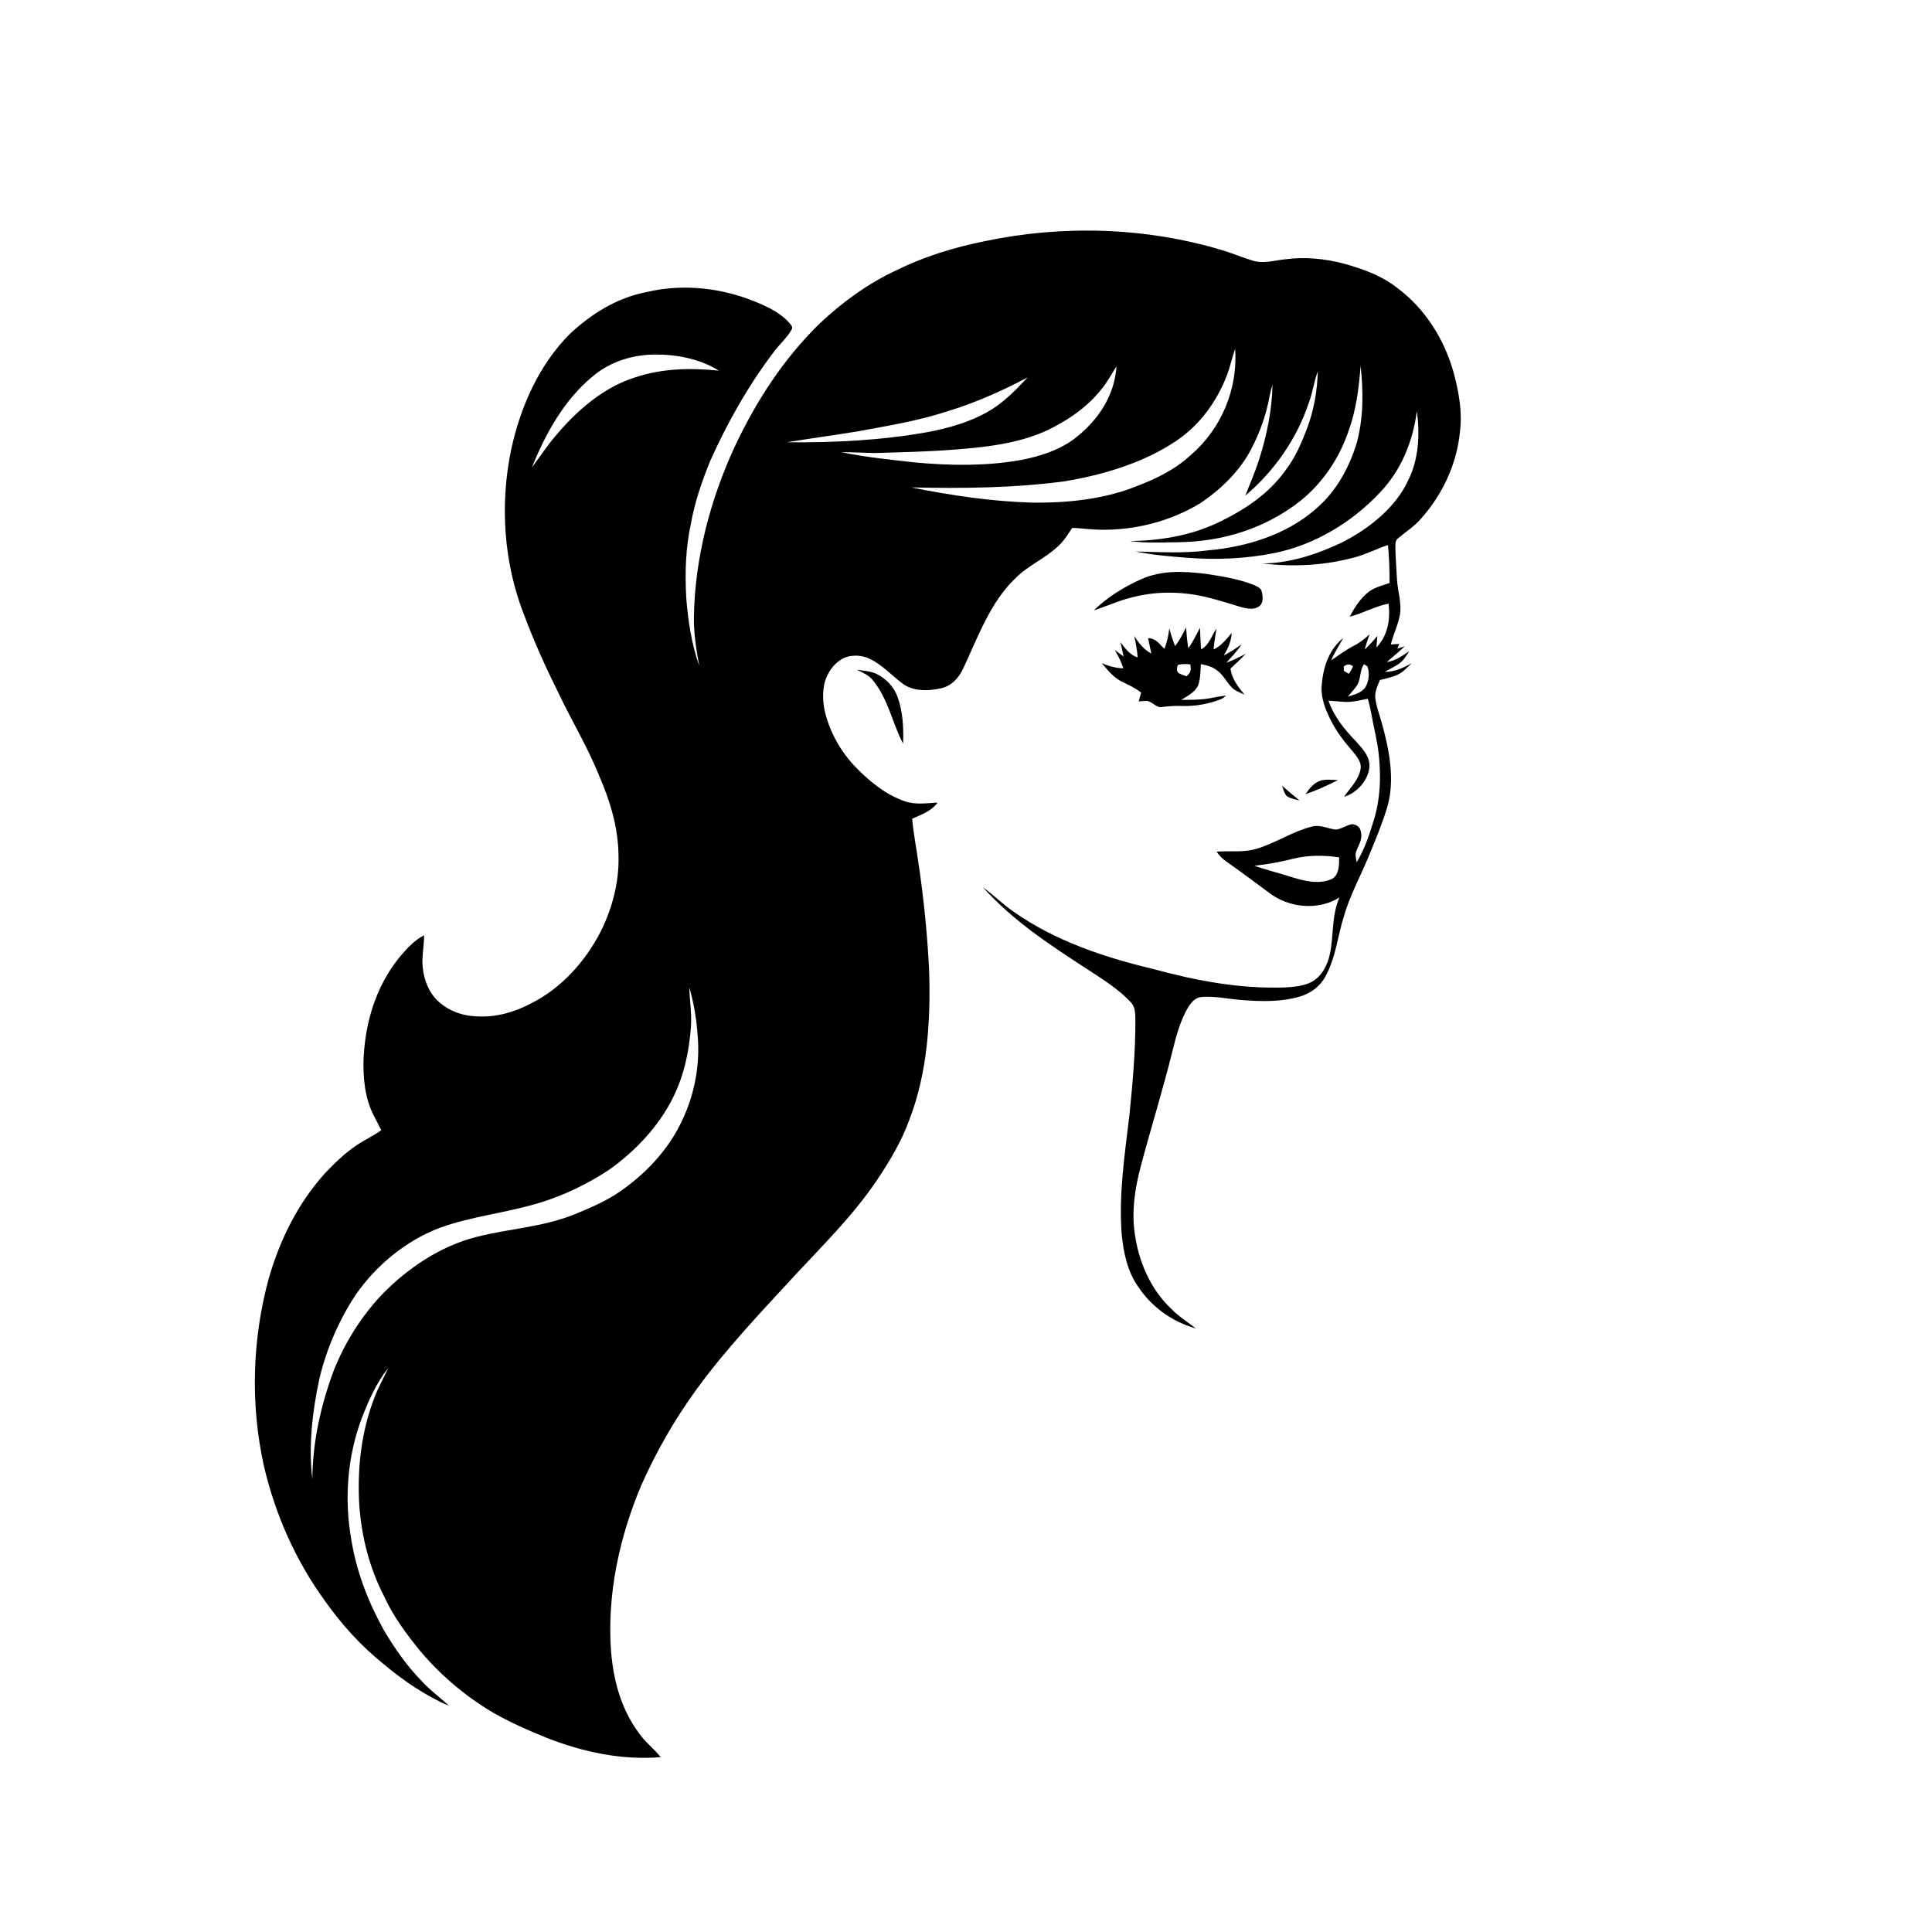 <?xml version="1.0" encoding="UTF-8" standalone="no"?>
<!DOCTYPE svg PUBLIC "-//W3C//DTD SVG 1.1//EN" "http://www.w3.org/Graphics/SVG/1.1/DTD/svg11.dtd">
<!-- 
SVG created by Ben Emson
Website: https://websvg.com
License: CC BY 4.0 (https://creativecommons.org/licenses/by/4.0/)
Attribution required: Please attribute this work to Ben Emson (https://websvg.com)
-->
<svg xmlns="http://www.w3.org/2000/svg" version="1.1" viewBox="0 0 1024 1024" width="1024.0pt" height="1024.0pt">
<path d="M 0.00 0.00 L 1024.00 0.00 L 1024.00 1024.00 L 0.00 1024.00 L 0.00 0.00 Z" fill="#fefeff" />
<path d="M 647.54 132.53 C 653.06 134.17 658.36 136.44 663.87 138.11 C 669.64 139.91 675.24 138.03 681.07 137.44 C 691.53 136.06 702.09 137.04 712.26 139.73 C 722.45 142.60 732.04 145.93 740.48 152.53 C 755.41 163.63 765.52 179.81 770.50 197.61 C 773.21 207.97 775.18 218.26 773.78 229.00 C 772.16 246.00 764.40 262.39 753.04 275.04 C 749.55 279.07 745.16 281.80 741.13 285.20 C 739.16 286.59 739.72 288.83 739.59 290.95 C 739.73 296.30 740.13 301.66 740.43 307.01 C 740.77 313.42 743.09 319.69 741.96 325.97 C 740.98 331.34 738.45 336.27 737.16 341.59 C 738.64 341.49 740.11 341.39 741.59 341.28 C 741.29 342.13 740.98 342.98 740.68 343.82 C 741.95 343.39 743.22 342.95 744.49 342.53 C 741.56 345.59 738.14 348.05 735.04 350.91 C 739.71 350.22 743.15 347.67 746.94 345.11 C 745.43 347.51 743.99 349.93 741.67 351.64 C 739.29 353.36 736.53 354.60 733.99 356.07 C 739.36 356.13 743.60 354.02 748.18 351.55 C 745.94 353.76 743.52 356.32 740.65 357.67 C 737.74 358.99 734.46 359.63 731.38 360.44 C 730.15 363.36 728.59 366.65 728.92 369.89 C 729.44 374.24 731.05 378.58 732.26 382.79 C 736.31 396.98 739.58 413.68 735.17 428.11 C 732.49 437.03 728.80 445.68 725.26 454.28 C 720.93 464.76 715.41 474.80 712.35 485.47 C 708.82 496.60 708.16 507.07 702.53 517.53 C 699.70 522.76 694.78 526.46 689.10 528.14 C 679.33 531.14 668.10 530.84 658.00 530.02 C 651.15 529.51 643.93 527.87 637.10 528.40 C 633.59 528.63 631.55 531.03 629.81 533.81 C 625.67 540.69 623.48 548.75 621.58 556.48 C 616.45 577.33 610.00 597.88 604.50 618.63 C 601.53 630.08 599.69 642.06 601.46 653.86 C 603.41 668.38 609.78 683.28 620.53 693.46 C 624.56 697.58 629.27 700.63 633.83 704.09 C 621.26 700.58 610.33 692.72 603.14 681.82 C 597.57 673.84 595.46 663.82 594.52 654.29 C 592.90 632.82 596.13 612.11 598.63 590.90 C 600.30 574.33 601.81 557.63 601.78 540.96 C 601.67 537.20 601.91 533.81 599.09 530.92 C 592.88 524.32 584.47 519.02 576.90 514.10 C 556.64 500.92 537.33 488.43 520.98 470.30 C 526.74 474.42 531.67 479.48 537.55 483.45 C 559.30 498.69 585.10 507.33 610.71 513.46 C 633.90 519.76 656.87 524.19 681.04 523.37 C 685.75 523.09 691.19 522.62 695.40 520.34 C 700.64 517.33 703.63 511.53 704.84 505.79 C 707.04 495.47 705.62 485.63 709.94 475.67 C 698.47 482.88 682.63 481.18 672.19 472.83 C 664.86 467.48 657.65 461.98 650.20 456.80 C 648.01 455.31 646.32 453.54 644.80 451.38 C 652.07 450.85 658.77 451.99 665.95 449.90 C 675.83 447.00 685.06 440.70 695.14 438.15 C 699.80 436.87 703.53 439.20 708.03 439.68 C 711.07 439.46 713.85 437.12 716.93 436.82 C 719.45 437.31 720.91 438.37 721.32 441.02 C 722.34 445.33 719.69 448.26 718.53 452.12 C 718.34 453.72 718.82 455.43 719.05 457.02 C 723.31 450.10 725.92 442.01 728.28 434.27 C 731.55 423.41 731.98 412.24 730.89 401.01 C 730.20 393.50 728.29 386.42 726.98 379.02 C 726.45 376.09 725.80 373.21 724.98 370.34 C 721.12 371.11 716.92 372.21 712.99 372.02 C 710.02 371.89 707.07 371.54 704.10 371.36 C 707.10 380.02 712.62 386.63 718.87 393.13 C 722.38 397.10 726.39 401.18 725.77 406.93 C 724.96 413.95 719.05 420.30 712.37 422.34 C 715.51 417.68 720.05 413.52 721.09 407.83 C 721.90 404.03 719.06 400.88 716.87 398.15 C 712.44 393.05 708.34 387.75 705.31 381.68 C 702.58 376.22 700.15 370.21 700.46 363.99 C 701.17 354.09 704.02 344.61 711.96 338.11 C 709.79 342.08 707.32 345.82 705.55 350.00 C 709.45 347.40 713.13 344.56 717.31 342.40 C 720.57 340.80 723.27 338.65 725.90 336.18 C 724.95 338.84 724.05 341.51 723.31 344.24 C 725.77 342.04 727.91 339.57 730.03 337.06 C 729.85 339.10 729.69 341.13 729.53 343.17 C 735.60 336.89 736.95 328.34 736.00 319.94 C 728.80 321.32 722.51 325.02 715.40 326.85 C 718.08 321.77 720.98 317.14 725.59 313.58 C 728.65 311.28 732.92 310.23 736.51 309.00 C 736.55 302.29 736.29 295.55 735.66 288.87 C 729.74 290.79 724.34 293.71 718.31 295.32 C 702.42 299.72 685.50 300.60 669.16 298.63 C 683.70 298.57 698.50 293.63 711.51 287.40 C 725.50 280.27 739.79 269.04 746.43 254.46 C 751.98 243.46 752.65 229.93 750.95 217.93 C 748.88 234.07 742.60 249.39 731.24 261.23 C 716.40 276.97 696.58 288.90 675.26 293.17 C 660.05 296.18 644.28 296.87 628.83 295.59 C 619.86 294.90 610.78 294.15 601.97 292.29 C 614.88 292.64 627.61 293.39 640.49 291.69 C 660.63 289.85 681.57 283.51 697.07 270.04 C 708.11 260.76 715.17 247.95 719.24 234.26 C 722.70 220.90 722.64 207.55 721.15 193.92 C 720.23 205.78 718.81 217.38 714.69 228.62 C 709.80 242.93 701.16 255.82 689.38 265.37 C 674.08 277.51 655.36 284.68 635.98 286.69 C 628.27 287.62 620.76 287.37 613.00 287.55 C 608.30 287.64 603.62 287.42 598.96 286.75 C 615.01 286.58 631.27 283.86 645.83 276.88 C 659.58 270.26 672.33 261.90 681.32 249.31 C 686.39 242.72 689.64 235.27 692.58 227.55 C 696.33 217.82 698.20 207.25 698.46 196.84 C 696.40 202.28 695.77 208.06 693.69 213.51 C 687.37 232.54 675.35 249.75 660.07 262.68 C 662.56 256.21 665.37 249.91 667.44 243.28 C 671.47 230.60 674.23 217.18 674.45 203.85 C 673.77 206.07 673.22 208.36 672.76 210.65 C 671.06 219.98 667.79 229.04 663.46 237.46 C 657.37 249.48 647.05 259.53 635.90 266.88 C 620.15 276.38 601.34 281.15 582.98 280.76 C 578.06 280.71 573.22 279.94 568.30 279.79 C 565.93 283.35 563.87 286.77 560.66 289.66 C 553.54 296.31 544.67 299.79 537.83 306.83 C 524.85 319.37 518.22 337.86 510.74 353.85 C 508.33 359.08 504.75 363.34 498.94 364.77 C 492.30 366.35 483.59 366.58 478.00 362.01 C 472.34 357.76 467.61 352.33 460.87 349.13 C 456.11 346.91 450.18 346.85 445.64 349.67 C 441.52 352.28 438.64 356.60 437.24 361.23 C 435.80 366.47 436.07 372.28 437.29 377.54 C 440.05 388.61 445.94 398.92 453.95 407.05 C 461.33 414.55 469.41 421.10 479.45 424.67 C 485.28 426.67 490.99 425.69 496.97 425.38 C 493.45 430.06 488.57 431.64 483.46 433.94 C 484.12 441.79 485.76 449.56 486.79 457.38 C 489.62 476.25 491.52 495.23 492.45 514.29 C 493.32 540.77 491.61 568.87 481.86 593.77 C 477.79 605.12 471.38 615.70 464.68 625.69 C 452.18 644.17 437.17 658.89 422.11 675.10 C 403.77 694.98 384.24 715.46 368.43 737.42 C 357.27 752.89 347.73 769.62 339.97 787.04 C 328.28 814.70 321.70 844.90 323.85 875.02 C 325.13 890.68 329.11 905.65 338.55 918.44 C 341.86 923.33 346.54 926.73 350.18 931.32 C 329.51 933.04 309.04 928.63 289.86 921.13 C 279.81 917.05 270.06 912.79 260.66 907.33 C 246.41 898.79 233.53 887.87 222.82 875.17 C 215.42 866.13 208.56 856.88 203.65 846.22 C 195.83 831.14 191.61 814.52 190.42 797.61 C 189.30 777.91 191.51 758.30 198.80 739.86 C 200.82 734.75 203.51 730.03 205.80 725.06 C 199.46 732.97 195.38 742.33 191.72 751.70 C 184.08 772.19 182.40 794.46 186.18 815.96 C 188.89 832.84 195.03 848.81 203.29 863.73 C 209.01 873.42 215.40 882.65 223.26 890.74 C 227.72 895.72 233.11 899.52 237.93 904.09 C 225.30 898.73 213.64 890.62 203.14 881.85 C 191.17 872.23 180.73 860.65 171.92 848.08 C 156.59 826.96 145.81 802.45 139.89 777.06 C 132.63 744.36 133.65 709.74 142.49 677.45 C 148.40 657.02 157.80 637.97 172.06 622.05 C 177.19 616.63 182.78 611.14 189.02 607.01 C 193.25 604.14 197.91 602.02 202.09 599.04 C 199.61 593.91 196.75 589.48 195.15 583.95 C 192.16 573.69 192.13 562.34 193.53 551.81 C 195.61 535.26 201.70 519.33 212.47 506.47 C 216.12 502.26 219.73 498.30 224.78 495.73 C 224.76 500.52 223.89 505.25 223.88 510.03 C 224.03 517.25 226.51 525.10 231.77 530.24 C 237.45 535.74 245.11 538.52 252.97 538.70 C 262.85 539.25 272.37 536.59 281.07 532.03 C 297.43 523.96 310.28 509.61 318.50 493.52 C 324.52 481.34 328.16 467.61 327.83 453.97 C 327.75 438.98 323.56 425.00 317.64 411.36 C 311.25 395.35 302.50 381.29 295.27 365.76 C 288.81 352.88 282.97 339.67 277.87 326.19 C 266.92 298.34 264.85 267.38 270.96 238.16 C 275.78 215.81 285.68 193.36 302.01 177.01 C 313.36 166.42 326.69 158.00 342.10 154.93 C 364.26 149.55 387.49 153.16 407.75 163.25 C 411.72 165.31 415.70 168.00 418.60 171.43 C 419.32 172.43 420.37 173.34 419.61 174.64 C 417.10 179.14 412.90 182.69 409.87 186.88 C 396.51 204.52 385.42 224.19 376.39 244.38 C 372.03 255.14 368.24 266.05 366.20 277.51 C 363.35 290.55 362.99 303.75 363.74 317.04 C 364.69 329.14 366.60 341.48 370.62 352.97 C 369.05 344.35 367.66 335.80 367.79 327.00 C 368.26 295.87 376.49 264.66 389.53 236.49 C 400.96 212.35 415.27 190.18 434.46 171.45 C 446.58 160.04 460.07 150.26 475.19 143.20 C 489.91 135.93 505.93 131.04 522.00 127.82 C 563.27 119.13 607.08 120.42 647.54 132.53 Z" fill="#000000" />
<path d="M 654.64 184.87 C 656.21 206.08 647.30 227.36 631.15 241.16 C 622.24 249.44 611.72 254.22 600.46 258.46 C 583.68 264.81 564.83 266.64 547.00 266.40 C 525.52 265.78 504.03 262.57 482.98 258.34 C 509.85 258.94 537.56 258.67 564.24 255.10 C 584.71 251.71 606.25 245.29 623.58 233.57 C 635.93 225.23 644.82 212.97 650.19 199.17 C 651.99 194.48 653.00 189.62 654.64 184.87 Z" fill="#fefeff" />
<path d="M 346.99 187.91 C 358.61 187.81 371.05 190.21 381.00 196.45 C 366.06 194.94 351.31 195.19 336.91 199.92 C 320.07 205.12 305.87 217.42 294.72 230.73 C 290.02 236.10 286.22 242.08 281.91 247.74 C 289.14 229.84 299.16 211.68 314.34 199.33 C 323.47 191.66 335.17 188.03 346.99 187.91 Z" fill="#fefeff" />
<path d="M 591.76 194.14 C 590.82 209.14 582.60 221.87 571.17 231.18 C 562.75 238.22 551.55 241.85 540.91 243.85 C 522.87 247.06 503.82 246.82 485.62 245.17 C 472.41 243.68 458.94 242.41 445.93 239.64 C 451.62 239.65 457.30 240.02 462.98 240.12 C 477.45 239.73 491.90 239.40 506.34 238.26 C 524.69 236.84 544.75 234.53 560.90 225.00 C 569.99 220.08 578.12 213.67 584.47 205.47 C 587.28 201.84 589.27 198.02 591.76 194.14 Z" fill="#fefeff" />
<path d="M 544.67 200.02 C 538.30 206.83 531.59 213.76 523.39 218.33 C 513.55 223.93 502.11 227.08 491.04 229.14 C 466.67 233.42 441.68 234.68 416.97 234.41 C 429.73 232.33 442.56 230.62 455.31 228.51 C 471.12 225.56 486.68 223.06 502.02 218.04 C 516.86 213.53 530.97 207.26 544.67 200.02 Z" fill="#fefeff" />
<path d="M 638.63 304.09 C 647.16 305.36 656.06 306.74 664.14 309.87 C 665.64 310.59 668.29 311.46 668.67 313.30 C 669.38 315.83 669.83 319.62 667.34 321.37 C 664.67 323.36 661.11 322.62 658.13 321.86 C 652.45 320.20 646.83 318.33 641.08 316.89 C 627.85 313.47 613.58 313.07 600.32 316.55 C 593.17 318.22 586.67 321.30 579.72 323.52 C 586.84 316.60 595.88 310.94 604.95 306.95 C 615.84 302.16 627.08 302.73 638.63 304.09 Z" fill="#000000" />
<path d="M 628.64 332.52 C 628.89 336.25 629.22 339.96 629.86 343.64 C 632.22 340.20 634.06 336.48 636.00 332.79 C 636.25 336.58 636.29 340.38 636.60 344.17 C 640.62 342.28 642.34 336.71 644.74 333.13 C 644.18 336.83 643.52 340.51 643.23 344.24 C 647.37 342.23 649.93 338.87 652.84 335.47 C 652.58 339.99 650.90 343.59 648.62 347.40 C 652.00 345.71 655.11 343.64 658.18 341.45 C 655.76 345.01 652.87 348.11 649.95 351.25 C 653.56 350.02 656.90 348.29 660.26 346.52 C 657.67 349.26 654.95 351.86 652.18 354.41 C 652.97 359.99 656.18 363.91 659.58 368.14 C 657.30 367.10 654.50 366.12 652.76 364.26 C 649.72 361.03 648.16 357.20 644.24 354.75 C 641.89 353.14 639.26 352.53 636.51 352.00 C 636.19 355.64 636.34 359.75 635.05 363.19 C 633.48 366.88 629.32 368.90 626.10 370.94 C 630.79 370.90 635.52 371.00 640.14 370.27 C 643.41 369.75 646.59 368.96 649.89 368.70 C 648.94 369.49 648.04 370.27 646.86 370.70 C 640.22 373.25 633.11 374.43 626.01 374.17 C 622.60 374.05 619.27 374.30 615.89 374.74 C 613.12 375.38 610.52 371.74 607.89 371.48 C 606.44 371.48 604.97 371.64 603.53 371.77 C 603.98 370.22 604.39 368.66 604.83 367.10 C 601.70 364.57 598.12 363.04 594.57 361.26 C 590.08 359.04 587.16 355.23 583.97 351.51 C 587.69 353.03 591.32 354.15 595.39 354.21 C 594.27 350.78 592.68 347.60 590.87 344.49 C 592.41 345.66 593.95 346.83 595.52 347.95 C 595.01 345.41 594.44 342.89 593.87 340.37 C 596.46 343.80 598.75 347.00 602.99 348.49 C 602.74 344.64 601.99 340.88 601.17 337.11 C 603.65 340.87 606.16 344.24 610.24 346.39 C 609.66 343.68 609.04 340.98 608.54 338.26 C 612.84 338.30 614.26 341.30 617.20 343.89 C 618.55 340.37 619.32 336.84 619.75 333.10 C 620.60 336.27 621.64 339.39 622.83 342.46 C 625.17 339.37 626.98 336.02 628.64 332.52 Z" fill="#000000" />
<path d="M 630.90 352.16 C 631.33 355.44 631.36 356.10 628.92 358.44 C 627.42 357.87 625.65 357.48 624.38 356.50 C 623.46 355.06 623.78 353.91 624.32 352.41 C 626.57 351.81 628.61 351.87 630.90 352.16 Z" fill="#fefeff" />
<path d="M 717.12 353.12 C 716.55 354.56 715.77 355.88 714.92 357.17 C 714.06 356.66 713.20 356.14 712.34 355.63 C 712.28 354.84 712.23 354.05 712.20 353.25 C 714.18 351.91 715.07 351.76 717.12 353.12 Z" fill="#fefeff" />
<path d="M 722.99 352.02 L 724.70 353.16 C 726.03 356.48 725.60 360.81 723.88 363.92 C 721.85 367.25 717.83 368.16 714.37 369.22 C 716.00 367.26 717.84 365.37 719.23 363.24 C 721.43 359.86 720.61 355.12 722.99 352.02 Z" fill="#fefeff" />
<path d="M 454.20 354.99 C 458.10 355.53 461.83 355.69 465.36 357.59 C 470.04 360.16 473.87 364.23 475.70 369.29 C 478.53 377.04 479.00 385.97 478.67 394.15 C 472.76 382.91 471.01 370.88 462.56 360.43 C 460.29 357.70 457.28 356.55 454.20 354.99 Z" fill="#000000" />
<path d="M 709.15 413.48 C 703.56 416.29 697.84 418.91 691.92 420.95 C 694.01 417.91 696.12 415.12 699.73 413.82 C 702.63 412.88 706.14 413.36 709.15 413.48 Z" fill="#000000" />
<path d="M 679.54 416.45 C 682.56 419.14 685.61 421.74 688.77 424.25 C 686.56 423.68 683.98 423.24 682.05 421.99 C 680.70 420.58 680.20 418.25 679.54 416.45 Z" fill="#000000" />
<path d="M 709.78 454.42 C 709.80 458.26 709.85 463.80 705.90 465.89 C 698.88 469.04 690.51 466.81 683.55 464.53 C 677.34 462.54 671.00 461.09 664.86 458.85 C 671.77 458.10 678.40 456.90 685.14 455.21 C 693.24 453.16 701.55 453.21 709.78 454.42 Z" fill="#fefeff" />
<path d="M 365.36 523.41 C 367.72 531.54 369.13 539.90 369.73 548.35 C 371.16 563.75 368.31 579.64 361.66 593.60 C 354.25 609.83 341.02 623.49 326.17 633.15 C 319.24 637.52 311.55 640.76 303.99 643.84 C 286.87 650.54 269.95 651.15 252.50 655.60 C 233.13 660.59 216.14 672.10 202.28 686.28 C 191.50 697.76 182.89 711.44 177.03 726.05 C 170.09 744.60 165.66 764.18 165.56 784.06 C 163.43 766.52 165.54 748.28 169.21 731.07 C 172.92 715.25 179.52 699.99 188.43 686.40 C 199.30 670.69 214.91 657.77 232.80 650.88 C 249.69 644.68 268.21 642.90 285.52 637.65 C 298.47 633.75 311.06 627.73 322.37 620.32 C 336.47 610.43 348.99 597.25 356.71 581.76 C 362.60 569.92 365.29 557.13 366.23 544.01 C 366.70 537.01 365.50 530.38 365.36 523.41 Z" fill="#fefeff" />
</svg>